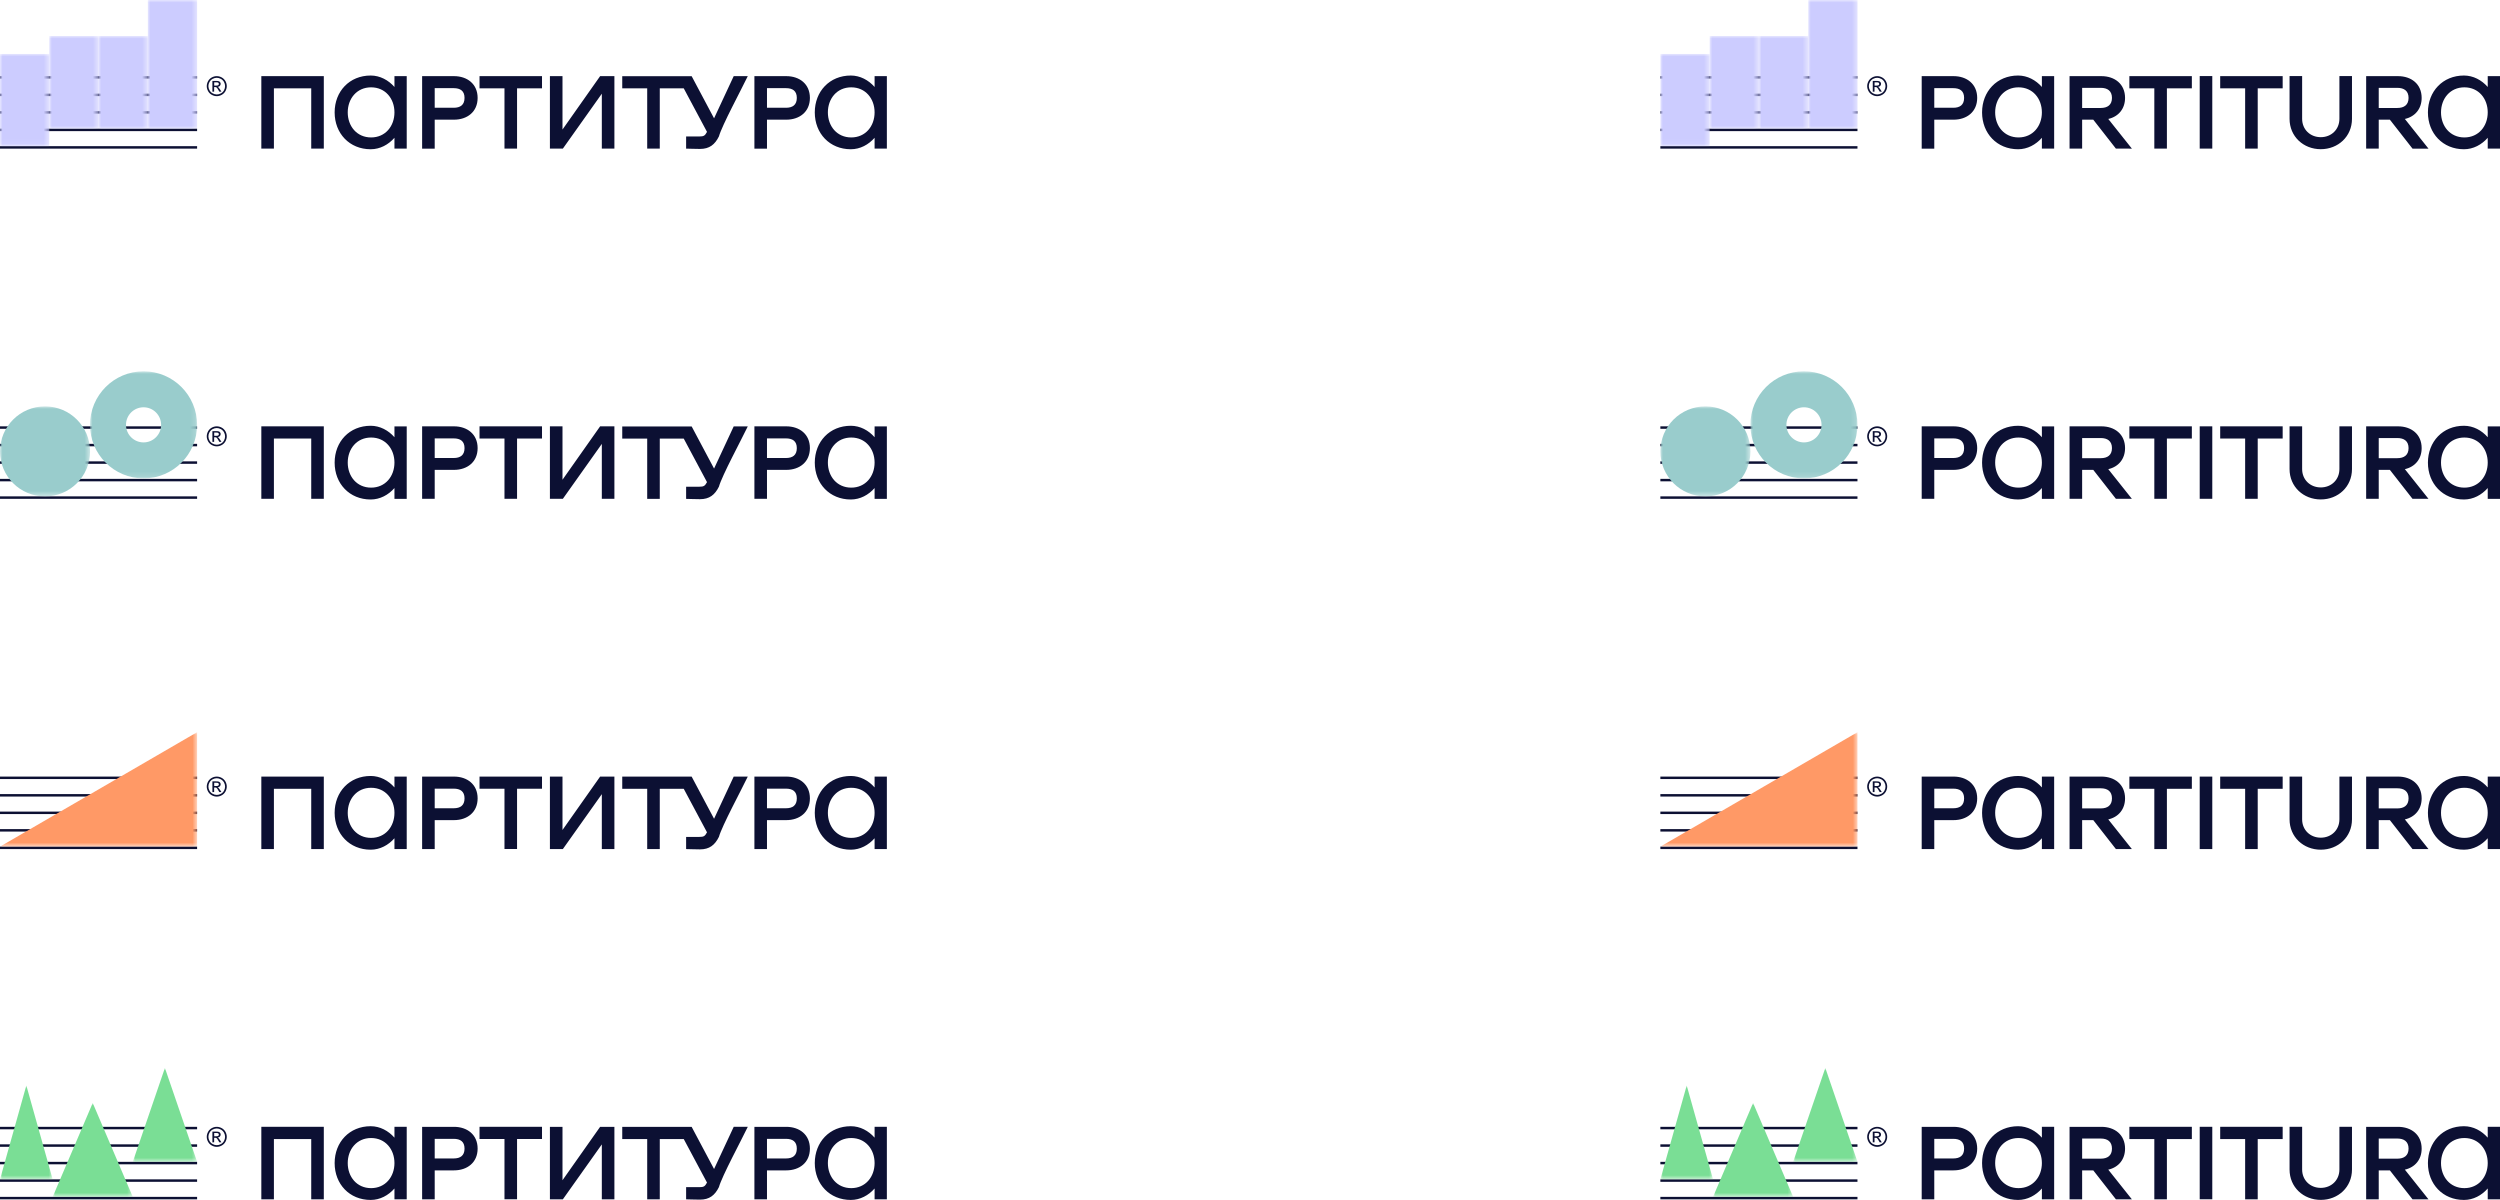<?xml version="1.0" encoding="UTF-8"?> <svg xmlns="http://www.w3.org/2000/svg" xmlns:xlink="http://www.w3.org/1999/xlink" id="_Слой_2" data-name="Слой 2" viewBox="0 0 486.94 233.71"><defs><style> .cls-1 { fill: url(#linear-gradient-15); } .cls-2 { fill: url(#linear-gradient-13); } .cls-3 { mask: url(#mask-15); } .cls-4 { mask: url(#mask-5); } .cls-5 { mask: url(#mask-13); } .cls-6 { fill: url(#linear-gradient-2); } .cls-7 { mask: url(#mask-1); } .cls-8 { fill: url(#linear-gradient-10); } .cls-9 { fill: url(#linear-gradient-12); } .cls-10 { mask: url(#mask-10); } .cls-11 { mask: url(#mask-6); } .cls-12 { mask: url(#mask-7); } .cls-13 { mask: url(#mask-18); } .cls-14 { mask: url(#mask-17); } .cls-15 { mask: url(#mask); } .cls-16 { fill: url(#linear-gradient-4); } .cls-17 { fill: #ccf; } .cls-18 { mask: url(#mask-8); } .cls-19 { mask: url(#mask-2); } .cls-20, .cls-21, .cls-22, .cls-23 { fill-rule: evenodd; } .cls-20, .cls-24 { fill: #0c1033; } .cls-25 { mask: url(#mask-9); } .cls-26 { fill: url(#linear-gradient-3); } .cls-27 { fill: url(#linear-gradient-5); } .cls-21 { fill: #9cc; } .cls-28 { fill: url(#linear-gradient-8); } .cls-22 { fill: #7ade95; } .cls-29 { fill: url(#linear-gradient-14); } .cls-30 { mask: url(#mask-16); } .cls-31 { fill: url(#linear-gradient-20); } .cls-32 { fill: url(#linear-gradient-17); } .cls-33 { fill: url(#linear-gradient-7); } .cls-34 { mask: url(#mask-19); } .cls-35 { fill: url(#linear-gradient-9); } .cls-36 { fill: url(#linear-gradient-11); } .cls-37 { fill: url(#linear-gradient-19); } .cls-38 { fill: url(#linear-gradient-6); } .cls-39 { mask: url(#mask-11); } .cls-40 { mask: url(#mask-12); } .cls-41 { mask: url(#mask-4); } .cls-42 { fill: url(#linear-gradient-16); } .cls-23 { fill: #f96; } .cls-43 { mask: url(#mask-14); } .cls-44 { fill: url(#linear-gradient); } .cls-45 { fill: url(#linear-gradient-18); } .cls-46 { mask: url(#mask-3); } </style><linearGradient id="linear-gradient" x1="-158.43" y1="378.83" x2="-158.43" y2="360.87" gradientTransform="translate(163.23 -350.36)" gradientUnits="userSpaceOnUse"><stop offset="0" stop-color="#fff"></stop><stop offset="1" stop-color="#000"></stop></linearGradient><mask id="mask" x="0" y="10.51" width="9.6" height="17.96" maskUnits="userSpaceOnUse"><rect class="cls-44" y="10.51" width="9.6" height="17.96"></rect></mask><linearGradient id="linear-gradient-2" x1="-158.43" y1="360.78" x2="-158.43" y2="378.83" gradientTransform="translate(172.83 -353.77)" xlink:href="#linear-gradient"></linearGradient><mask id="mask-1" x="9.6" y="7.01" width="9.6" height="18.05" maskUnits="userSpaceOnUse"><rect class="cls-6" x="9.6" y="7.01" width="9.6" height="18.05"></rect></mask><linearGradient id="linear-gradient-3" y2="360.78" gradientTransform="translate(182.43 -353.77)" xlink:href="#linear-gradient"></linearGradient><mask id="mask-2" x="19.19" y="7.01" width="9.6" height="18.05" maskUnits="userSpaceOnUse"><rect class="cls-26" x="19.19" y="7.01" width="9.6" height="18.05"></rect></mask><linearGradient id="linear-gradient-4" x1="-158.43" y1="353.77" x2="-158.43" y2="378.83" gradientTransform="translate(192.02 -353.77)" xlink:href="#linear-gradient"></linearGradient><mask id="mask-3" x="28.79" y="0" width="9.6" height="25.06" maskUnits="userSpaceOnUse"><rect class="cls-16" x="28.79" width="9.6" height="25.06"></rect></mask><linearGradient id="linear-gradient-5" x1="-154.47" y1="361.3" x2="-154.47" y2="378.83" gradientTransform="translate(163.23 -282.15)" xlink:href="#linear-gradient"></linearGradient><mask id="mask-4" x="0" y="79.15" width="17.53" height="17.53" maskUnits="userSpaceOnUse"><rect class="cls-27" y="79.15" width="17.53" height="17.53"></rect></mask><linearGradient id="linear-gradient-6" x1="-152.8" x2="-152.8" y2="357.97" gradientTransform="translate(180.76 -285.65)" xlink:href="#linear-gradient"></linearGradient><mask id="mask-5" x="17.53" y="72.32" width="20.86" height="20.86" maskUnits="userSpaceOnUse"><rect class="cls-38" x="17.53" y="72.32" width="20.86" height="20.86"></rect></mask><linearGradient id="linear-gradient-7" x1="-162.79" y1="379.52" x2="-119.73" y2="352.35" gradientTransform="translate(163.23 -213.93)" xlink:href="#linear-gradient"></linearGradient><mask id="mask-6" x="0" y="142.61" width="38.39" height="22.29" maskUnits="userSpaceOnUse"><rect class="cls-33" y="142.61" width="38.39" height="22.29"></rect></mask><linearGradient id="linear-gradient-8" x1="-158.1" y1="360.54" x2="-158.1" y2="378.83" gradientTransform="translate(163.23 -149.12)" xlink:href="#linear-gradient"></linearGradient><mask id="mask-7" x="0" y="211.42" width="10.26" height="18.29" maskUnits="userSpaceOnUse"><rect class="cls-28" y="211.42" width="10.26" height="18.29"></rect></mask><linearGradient id="linear-gradient-9" x1="-155.43" x2="-155.43" y2="360.54" gradientTransform="translate(173.49 -145.71)" xlink:href="#linear-gradient"></linearGradient><mask id="mask-8" x="10.26" y="214.83" width="15.6" height="18.29" maskUnits="userSpaceOnUse"><rect class="cls-35" x="10.26" y="214.83" width="15.6" height="18.29"></rect></mask><linearGradient id="linear-gradient-10" x1="-156.97" y1="360.54" x2="-156.97" y2="378.83" gradientTransform="translate(189.09 -152.53)" xlink:href="#linear-gradient"></linearGradient><mask id="mask-9" x="25.86" y="208.01" width="12.53" height="18.29" maskUnits="userSpaceOnUse"><rect class="cls-8" x="25.86" y="208.01" width="12.53" height="18.29"></rect></mask><linearGradient id="linear-gradient-11" x1="-158.43" y1="378.83" x2="-158.43" y2="360.87" gradientTransform="translate(486.64 -350.36)" xlink:href="#linear-gradient"></linearGradient><mask id="mask-10" x="323.4" y="10.51" width="9.6" height="17.96" maskUnits="userSpaceOnUse"><rect class="cls-36" x="323.4" y="10.51" width="9.6" height="17.96"></rect></mask><linearGradient id="linear-gradient-12" x1="-158.43" y1="360.78" x2="-158.43" y2="378.83" gradientTransform="translate(496.23 -353.77)" xlink:href="#linear-gradient"></linearGradient><mask id="mask-11" x="333" y="7.01" width="9.6" height="18.05" maskUnits="userSpaceOnUse"><rect class="cls-9" x="333" y="7.01" width="9.6" height="18.05"></rect></mask><linearGradient id="linear-gradient-13" x1="-158.43" x2="-158.43" y2="360.78" gradientTransform="translate(505.83 -353.77)" xlink:href="#linear-gradient"></linearGradient><mask id="mask-12" x="342.6" y="7.01" width="9.6" height="18.05" maskUnits="userSpaceOnUse"><rect class="cls-2" x="342.6" y="7.01" width="9.6" height="18.05"></rect></mask><linearGradient id="linear-gradient-14" x1="-158.43" y1="353.77" x2="-158.43" y2="378.83" gradientTransform="translate(515.43 -353.77)" xlink:href="#linear-gradient"></linearGradient><mask id="mask-13" x="352.2" y="0" width="9.6" height="25.06" maskUnits="userSpaceOnUse"><rect class="cls-29" x="352.2" width="9.6" height="25.06"></rect></mask><linearGradient id="linear-gradient-15" x1="-154.47" y1="361.3" x2="-154.47" y2="378.83" gradientTransform="translate(486.64 -282.15)" xlink:href="#linear-gradient"></linearGradient><mask id="mask-14" x="323.4" y="79.15" width="17.53" height="17.53" maskUnits="userSpaceOnUse"><rect class="cls-1" x="323.4" y="79.15" width="17.53" height="17.53"></rect></mask><linearGradient id="linear-gradient-16" x1="-152.8" x2="-152.8" y2="357.97" gradientTransform="translate(504.17 -285.65)" xlink:href="#linear-gradient"></linearGradient><mask id="mask-15" x="340.94" y="72.32" width="20.86" height="20.86" maskUnits="userSpaceOnUse"><rect class="cls-42" x="340.94" y="72.32" width="20.86" height="20.86"></rect></mask><linearGradient id="linear-gradient-17" x1="-162.79" y1="379.52" x2="-119.73" y2="352.35" gradientTransform="translate(486.64 -213.93)" xlink:href="#linear-gradient"></linearGradient><mask id="mask-16" x="323.4" y="142.61" width="38.39" height="22.29" maskUnits="userSpaceOnUse"><rect class="cls-32" x="323.4" y="142.61" width="38.39" height="22.29"></rect></mask><linearGradient id="linear-gradient-18" x1="-158.1" y1="360.54" x2="-158.1" y2="378.83" gradientTransform="translate(486.64 -149.12)" xlink:href="#linear-gradient"></linearGradient><mask id="mask-17" x="323.4" y="211.42" width="10.26" height="18.29" maskUnits="userSpaceOnUse"><rect class="cls-45" x="323.4" y="211.42" width="10.26" height="18.29"></rect></mask><linearGradient id="linear-gradient-19" x1="-155.43" x2="-155.43" y2="360.54" gradientTransform="translate(496.89 -145.71)" xlink:href="#linear-gradient"></linearGradient><mask id="mask-18" x="333.66" y="214.83" width="15.6" height="18.29" maskUnits="userSpaceOnUse"><rect class="cls-37" x="333.66" y="214.83" width="15.6" height="18.29"></rect></mask><linearGradient id="linear-gradient-20" x1="-156.97" y1="360.54" x2="-156.97" y2="378.83" gradientTransform="translate(512.49 -152.53)" xlink:href="#linear-gradient"></linearGradient><mask id="mask-19" x="349.26" y="208.01" width="12.53" height="18.29" maskUnits="userSpaceOnUse"><rect class="cls-31" x="349.26" y="208.01" width="12.53" height="18.29"></rect></mask></defs><g id="Layer_1" data-name="Layer 1"><rect class="cls-24" y="28.47" width="38.39" height=".48"></rect><path class="cls-20" d="M0,25.06h38.39v.48H0v-.48"></path><path class="cls-20" d="M0,21.65h38.39v.48H0v-.48"></path><path class="cls-20" d="M0,18.24h38.39v.48H0v-.48"></path><rect class="cls-24" y="14.83" width="38.39" height=".48"></rect><g class="cls-15"><rect class="cls-17" y="10.51" width="9.6" height="17.96"></rect></g><g class="cls-7"><rect class="cls-17" x="9.6" y="7.01" width="9.6" height="18.05"></rect></g><g class="cls-19"><rect class="cls-17" x="19.19" y="7.01" width="9.6" height="18.05"></rect></g><g class="cls-46"><rect class="cls-17" x="28.79" width="9.6" height="25.06"></rect></g><path class="cls-24" d="M72.28,26.77c2.78,0,4.55-2.2,4.55-4.88s-1.77-4.88-4.55-4.88-4.55,2.2-4.55,4.88,1.77,4.88,4.55,4.88M76.83,16.94v-2.11h2.39v14.12h-2.39v-2.11c-1.18,1.34-2.81,2.23-4.63,2.23-4.13,0-7.02-3.09-7.02-7.18s2.89-7.18,7.02-7.18c1.81,0,3.45.89,4.63,2.23ZM84.67,20.99h3.69c1.3,0,2.12-.55,2.12-1.92s-.82-1.9-2.12-1.9h-3.69v3.83ZM88.42,14.83c2.59,0,4.61,1.53,4.61,4.24s-2.02,4.24-4.61,4.24h-3.75v5.64h-2.45v-14.12h6.2ZM105.57,14.83v2.37h-4.86v11.74h-2.45v-11.74h-4.86v-2.37h12.17ZM107.11,28.95v-14.12h2.45v10.4l7.33-10.4h2.78v14.12h-2.45v-10.7l-7.59,10.7h-2.52ZM139.09,23.03l3.82-8.2h2.74c-1.21,2.53-5.04,9.63-5.62,11.74-.79,1.6-1.86,2.44-3.69,2.44-.31,0-.92-.02-1.53-.03l-1.17-.03v-2.37h2.57c.86,0,1.09-.13,1.5-.89l-4.53-8.48h-4.67v11.74h-2.45v-11.74h-4.86v-2.37h13.52l4.36,8.2ZM149.39,20.99h3.69c1.3,0,2.12-.55,2.12-1.92s-.82-1.9-2.12-1.9h-3.69v3.83ZM153.14,14.83c2.59,0,4.61,1.53,4.61,4.24s-2.02,4.24-4.61,4.24h-3.75v5.64h-2.45v-14.12h6.2ZM165.8,26.77c2.78,0,4.55-2.2,4.55-4.88s-1.77-4.88-4.55-4.88-4.55,2.2-4.55,4.88,1.77,4.88,4.55,4.88ZM170.35,16.94v-2.11h2.39v14.12h-2.39v-2.11c-1.18,1.34-2.81,2.23-4.63,2.23-4.13,0-7.02-3.09-7.02-7.18s2.89-7.18,7.02-7.18c1.81,0,3.45.89,4.63,2.23ZM63.07,14.83v14.12h-2.45v-11.74h-7.27v11.74h-2.45v-14.12h12.17Z"></path><path class="cls-24" d="M41.71,16.67h.41c.2,0,.33-.03.4-.09.07-.06.11-.14.11-.23,0-.06-.02-.12-.05-.17-.03-.05-.08-.09-.14-.11-.06-.02-.17-.04-.34-.04h-.38v.63ZM41.37,17.85v-2.09h.72c.25,0,.42.02.53.06.11.04.2.11.26.2.07.1.1.2.1.31,0,.15-.05.29-.16.4-.11.11-.25.18-.44.19.07.03.13.07.18.11.08.08.19.22.31.41l.26.41h-.41l-.19-.33c-.15-.26-.26-.42-.35-.49-.06-.05-.15-.07-.27-.07h-.2v.89h-.34ZM42.22,15.15c-.27,0-.54.07-.8.21-.26.14-.46.34-.61.6-.15.26-.22.53-.22.81s.07.55.22.81c.14.26.34.46.6.6.26.14.53.22.81.22s.55-.07.81-.22c.26-.14.46-.34.6-.6.14-.26.21-.53.21-.81s-.07-.55-.22-.81c-.15-.26-.35-.46-.61-.6-.26-.14-.53-.21-.8-.21ZM42.22,14.83c.33,0,.64.08.96.25.31.17.55.41.73.72.17.31.26.64.26.98s-.09.66-.26.97c-.17.31-.41.55-.72.72-.31.17-.63.26-.97.26s-.66-.09-.97-.26c-.31-.17-.55-.41-.72-.72-.17-.31-.26-.63-.26-.97s.09-.66.26-.98c.17-.31.42-.55.73-.72.31-.17.63-.25.96-.25Z"></path><rect class="cls-24" y="96.68" width="38.39" height=".48"></rect><path class="cls-20" d="M0,93.27h38.39v.48H0v-.48"></path><path class="cls-20" d="M0,89.86h38.39v.48H0v-.48"></path><path class="cls-20" d="M0,86.45h38.39v.48H0v-.48"></path><rect class="cls-24" y="83.04" width="38.39" height=".48"></rect><path class="cls-24" d="M72.28,94.98c2.78,0,4.55-2.2,4.55-4.88s-1.77-4.88-4.55-4.88-4.55,2.2-4.55,4.88,1.77,4.88,4.55,4.88M76.83,85.16v-2.11h2.39v14.12h-2.39v-2.11c-1.18,1.34-2.81,2.23-4.63,2.23-4.13,0-7.02-3.09-7.02-7.18s2.89-7.18,7.02-7.18c1.81,0,3.45.89,4.63,2.23ZM84.67,89.21h3.69c1.3,0,2.12-.55,2.12-1.92s-.82-1.9-2.12-1.9h-3.69v3.83ZM88.42,83.04c2.59,0,4.61,1.53,4.61,4.24s-2.02,4.24-4.61,4.24h-3.75v5.64h-2.45v-14.12h6.2ZM105.57,83.04v2.37h-4.86v11.74h-2.45v-11.74h-4.86v-2.37h12.17ZM107.11,97.16v-14.12h2.45v10.4l7.33-10.4h2.78v14.12h-2.45v-10.7l-7.59,10.7h-2.52ZM139.09,91.25l3.82-8.2h2.74c-1.21,2.53-5.04,9.63-5.62,11.74-.79,1.6-1.86,2.44-3.69,2.44-.31,0-.92-.02-1.53-.03l-1.17-.03v-2.37h2.57c.86,0,1.09-.14,1.5-.89l-4.53-8.48h-4.67v11.74h-2.45v-11.74h-4.86v-2.37h13.52l4.36,8.2ZM149.39,89.21h3.69c1.3,0,2.12-.55,2.12-1.92s-.82-1.9-2.12-1.9h-3.69v3.83ZM153.14,83.04c2.59,0,4.61,1.53,4.61,4.24s-2.02,4.24-4.61,4.24h-3.75v5.64h-2.45v-14.12h6.2ZM165.8,94.98c2.78,0,4.55-2.2,4.55-4.88s-1.77-4.88-4.55-4.88-4.55,2.2-4.55,4.88,1.77,4.88,4.55,4.88ZM170.35,85.16v-2.11h2.39v14.12h-2.39v-2.11c-1.18,1.34-2.81,2.23-4.63,2.23-4.13,0-7.02-3.09-7.02-7.18s2.89-7.18,7.02-7.18c1.81,0,3.45.89,4.63,2.23ZM63.07,83.04v14.12h-2.45v-11.74h-7.27v11.74h-2.45v-14.12h12.17Z"></path><g class="cls-41"><path class="cls-21" d="M8.77,79.15c4.84,0,8.77,3.92,8.77,8.77s-3.92,8.77-8.77,8.77-8.77-3.92-8.77-8.77,3.92-8.77,8.77-8.77"></path></g><g class="cls-4"><path class="cls-21" d="M27.96,86.17c1.89,0,3.42-1.53,3.42-3.42s-1.53-3.42-3.42-3.42-3.42,1.53-3.42,3.42,1.53,3.42,3.42,3.42M27.96,93.18c5.76,0,10.43-4.67,10.43-10.43s-4.67-10.43-10.43-10.43-10.43,4.67-10.43,10.43,4.67,10.43,10.43,10.43Z"></path></g><path class="cls-24" d="M41.71,84.89h.41c.2,0,.33-.03.4-.09.07-.06.11-.14.11-.23,0-.06-.02-.12-.05-.17-.03-.05-.08-.09-.14-.11-.06-.02-.17-.04-.34-.04h-.38v.63ZM41.37,86.06v-2.09h.72c.25,0,.42.02.53.06.11.04.2.11.26.2.07.1.1.2.1.31,0,.15-.05.29-.16.4-.11.11-.25.18-.44.19.07.03.13.07.18.11.08.08.19.22.31.41l.26.41h-.41l-.19-.33c-.15-.26-.26-.42-.35-.49-.06-.05-.15-.07-.27-.07h-.2v.89h-.34ZM42.22,83.37c-.27,0-.54.07-.8.21-.26.14-.46.34-.61.6-.15.26-.22.53-.22.81s.07.55.22.81c.14.26.34.46.6.6.26.14.53.22.81.22s.55-.07.81-.22c.26-.14.46-.34.6-.6.14-.26.21-.53.21-.81s-.07-.55-.22-.81c-.15-.26-.35-.46-.61-.6-.26-.14-.53-.21-.8-.21ZM42.22,83.04c.33,0,.64.08.96.25.31.17.55.41.73.72.17.31.26.64.26.98s-.09.66-.26.97c-.17.31-.41.55-.72.72-.31.17-.63.26-.97.26s-.66-.09-.97-.26c-.31-.17-.55-.41-.72-.72-.17-.31-.26-.63-.26-.97s.09-.66.26-.98c.17-.31.42-.55.73-.72.31-.17.63-.25.96-.25Z"></path><rect class="cls-24" y="164.9" width="38.39" height=".48"></rect><path class="cls-20" d="M0,161.49h38.39v.48H0v-.48"></path><path class="cls-20" d="M0,158.08h38.39v.48H0v-.48"></path><path class="cls-20" d="M0,154.67h38.39v.48H0v-.48"></path><rect class="cls-24" y="151.26" width="38.39" height=".48"></rect><path class="cls-24" d="M72.28,163.2c2.78,0,4.55-2.2,4.55-4.88s-1.77-4.88-4.55-4.88-4.55,2.2-4.55,4.88,1.77,4.88,4.55,4.88M76.83,153.37v-2.11h2.39v14.12h-2.39v-2.11c-1.18,1.34-2.81,2.23-4.63,2.23-4.13,0-7.02-3.09-7.02-7.18s2.89-7.18,7.02-7.18c1.81,0,3.45.89,4.63,2.23ZM84.67,157.43h3.69c1.3,0,2.12-.55,2.12-1.92s-.82-1.9-2.12-1.9h-3.69v3.83ZM88.42,151.26c2.59,0,4.61,1.53,4.61,4.24s-2.02,4.24-4.61,4.24h-3.75v5.64h-2.45v-14.12h6.2ZM105.57,151.26v2.37h-4.86v11.74h-2.45v-11.74h-4.86v-2.37h12.17ZM107.11,165.38v-14.12h2.45v10.4l7.33-10.4h2.78v14.12h-2.45v-10.7l-7.59,10.7h-2.52ZM139.09,159.46l3.82-8.2h2.74c-1.21,2.53-5.04,9.63-5.62,11.74-.79,1.6-1.86,2.44-3.69,2.44-.31,0-.92-.02-1.53-.03l-1.17-.03v-2.37h2.57c.86,0,1.09-.13,1.5-.89l-4.53-8.48h-4.67v11.74h-2.45v-11.74h-4.86v-2.37h13.52l4.36,8.2ZM149.39,157.43h3.69c1.3,0,2.12-.55,2.12-1.92s-.82-1.9-2.12-1.9h-3.69v3.83ZM153.14,151.26c2.59,0,4.61,1.53,4.61,4.24s-2.02,4.24-4.61,4.24h-3.75v5.64h-2.45v-14.12h6.2ZM165.8,163.2c2.78,0,4.55-2.2,4.55-4.88s-1.77-4.88-4.55-4.88-4.55,2.2-4.55,4.88,1.77,4.88,4.55,4.88ZM170.35,153.37v-2.11h2.39v14.12h-2.39v-2.11c-1.18,1.34-2.81,2.23-4.63,2.23-4.13,0-7.02-3.09-7.02-7.18s2.89-7.18,7.02-7.18c1.81,0,3.45.89,4.63,2.23ZM63.07,151.26v14.12h-2.45v-11.74h-7.27v11.74h-2.45v-14.12h12.17Z"></path><g class="cls-11"><polygon class="cls-23" points="0 164.9 38.39 142.61 38.39 164.9 0 164.9"></polygon></g><path class="cls-24" d="M41.71,153.1h.41c.2,0,.33-.03.4-.09.07-.06.11-.14.11-.23,0-.06-.02-.12-.05-.17-.03-.05-.08-.09-.14-.11-.06-.02-.17-.04-.34-.04h-.38v.63ZM41.37,154.28v-2.09h.72c.25,0,.42.02.53.06.11.04.2.11.26.2.07.1.1.2.1.31,0,.15-.05.29-.16.4-.11.11-.25.18-.44.19.07.03.13.07.18.11.08.08.19.22.31.41l.26.41h-.41l-.19-.33c-.15-.26-.26-.42-.35-.49-.06-.05-.15-.07-.27-.07h-.2v.89h-.34ZM42.22,151.58c-.27,0-.54.07-.8.21-.26.14-.46.34-.61.6-.15.26-.22.53-.22.81s.07.55.22.81c.14.26.34.46.6.6.26.14.53.22.81.22s.55-.07.81-.22c.26-.14.46-.34.6-.6.14-.26.21-.53.21-.81s-.07-.55-.22-.81c-.15-.26-.35-.46-.61-.6-.26-.14-.53-.21-.8-.21ZM42.22,151.26c.33,0,.64.08.96.25.31.17.55.41.73.72.17.31.26.64.26.98s-.09.66-.26.97c-.17.31-.41.55-.72.72-.31.17-.63.26-.97.26s-.66-.09-.97-.26c-.31-.17-.55-.41-.72-.72-.17-.31-.26-.63-.26-.97s.09-.66.26-.98c.17-.31.42-.55.73-.72.31-.17.63-.25.96-.25Z"></path><rect class="cls-24" y="233.12" width="38.39" height=".48"></rect><path class="cls-20" d="M0,229.71h38.39v.48H0v-.48"></path><path class="cls-20" d="M0,226.3h38.39v.48H0v-.48"></path><path class="cls-20" d="M0,222.89h38.39v.48H0v-.48"></path><rect class="cls-24" y="219.48" width="38.39" height=".48"></rect><path class="cls-24" d="M72.28,231.42c2.78,0,4.55-2.2,4.55-4.88s-1.77-4.88-4.55-4.88-4.55,2.2-4.55,4.88,1.77,4.88,4.55,4.88M76.83,221.59v-2.11h2.39v14.12h-2.39v-2.11c-1.18,1.34-2.81,2.23-4.63,2.23-4.13,0-7.02-3.09-7.02-7.18s2.89-7.18,7.02-7.18c1.81,0,3.45.89,4.63,2.23ZM84.67,225.64h3.69c1.3,0,2.12-.55,2.12-1.92s-.82-1.9-2.12-1.9h-3.69v3.83ZM88.42,219.48c2.59,0,4.61,1.53,4.61,4.24s-2.02,4.24-4.61,4.24h-3.75v5.64h-2.45v-14.12h6.2ZM105.57,219.48v2.37h-4.86v11.74h-2.45v-11.74h-4.86v-2.37h12.17ZM107.11,233.6v-14.12h2.45v10.4l7.33-10.4h2.78v14.12h-2.45v-10.7l-7.59,10.7h-2.52ZM139.09,227.68l3.82-8.2h2.74c-1.21,2.53-5.04,9.63-5.62,11.74-.79,1.6-1.86,2.44-3.69,2.44-.31,0-.92-.02-1.53-.03l-1.17-.03v-2.37h2.57c.86,0,1.09-.13,1.5-.89l-4.53-8.48h-4.67v11.74h-2.45v-11.74h-4.86v-2.37h13.52l4.36,8.2ZM149.39,225.64h3.69c1.3,0,2.12-.55,2.12-1.92s-.82-1.9-2.12-1.9h-3.69v3.83ZM153.14,219.48c2.59,0,4.61,1.53,4.61,4.24s-2.02,4.24-4.61,4.24h-3.75v5.64h-2.45v-14.12h6.2ZM165.8,231.42c2.78,0,4.55-2.2,4.55-4.88s-1.77-4.88-4.55-4.88-4.55,2.2-4.55,4.88,1.77,4.88,4.55,4.88ZM170.35,221.59v-2.11h2.39v14.12h-2.39v-2.11c-1.18,1.34-2.81,2.23-4.63,2.23-4.13,0-7.02-3.09-7.02-7.18s2.89-7.18,7.02-7.18c1.81,0,3.45.89,4.63,2.23ZM63.07,219.48v14.12h-2.45v-11.74h-7.27v11.74h-2.45v-14.12h12.17Z"></path><path class="cls-24" d="M41.71,221.32h.41c.2,0,.33-.03.4-.09.07-.06.11-.14.11-.23,0-.06-.02-.12-.05-.17-.03-.05-.08-.09-.14-.11-.06-.02-.17-.04-.34-.04h-.38v.63ZM41.37,222.5v-2.09h.72c.25,0,.42.02.53.06.11.04.2.11.26.2.07.1.1.2.1.31,0,.15-.05.29-.16.4-.11.11-.25.18-.44.19.07.03.13.07.18.11.08.08.19.22.31.41l.26.41h-.41l-.19-.33c-.15-.26-.26-.42-.35-.49-.06-.05-.15-.07-.27-.07h-.2v.89h-.34ZM42.22,219.8c-.27,0-.54.07-.8.21-.26.14-.46.34-.61.6-.15.26-.22.53-.22.81s.07.55.22.81c.14.26.34.46.6.6.26.14.53.22.81.22s.55-.07.81-.22c.26-.14.46-.34.6-.6.14-.26.21-.53.21-.81s-.07-.55-.22-.81c-.15-.26-.35-.46-.61-.6-.26-.14-.53-.21-.8-.21ZM42.22,219.48c.33,0,.64.08.96.25.31.17.55.41.73.72.17.31.26.64.26.98s-.09.66-.26.97c-.17.31-.41.55-.72.72-.31.17-.63.26-.97.26s-.66-.09-.97-.26c-.31-.17-.55-.41-.72-.72-.17-.31-.26-.63-.26-.97s.09-.66.26-.98c.17-.31.42-.55.73-.72.31-.17.63-.25.96-.25Z"></path><g class="cls-12"><polygon class="cls-22" points="0 229.71 10.26 229.71 5.13 211.42 0 229.71"></polygon></g><g class="cls-18"><polygon class="cls-22" points="10.26 233.12 25.86 233.12 18.06 214.83 10.26 233.12"></polygon></g><g class="cls-25"><polygon class="cls-22" points="25.86 226.3 38.39 226.3 32.12 208.01 25.86 226.3"></polygon></g><path class="cls-24" d="M376.75,20.99h3.69c1.3,0,2.12-.55,2.12-1.92s-.82-1.9-2.12-1.9h-3.69v3.83ZM393.16,26.77c2.78,0,4.55-2.2,4.55-4.88s-1.77-4.88-4.55-4.88-4.55,2.2-4.55,4.88,1.77,4.88,4.55,4.88ZM397.71,16.94v-2.11h2.39v14.12h-2.39v-2.11c-1.18,1.34-2.82,2.23-4.63,2.23-4.13,0-7.02-3.1-7.02-7.18s2.89-7.18,7.02-7.18c1.81,0,3.45.89,4.63,2.23ZM409.18,17.11h-3.63v3.92h3.63c1.3,0,2.18-.59,2.18-1.96s-.88-1.96-2.18-1.96ZM414.7,28.95h-2.57l-4.41-5.64h-2.17v5.64h-2.45v-14.12h6.2c2.59,0,4.61,1.53,4.61,4.24,0,2.09-1.25,3.64-3.27,4.1l4.6,5.78h-.53ZM426.92,14.83v2.38h-4.86v11.74h-2.45v-11.74h-4.86v-2.38h12.17ZM428.45,28.69v-13.87h2.45v14.12h-2.45v-.25ZM444.61,14.83v2.38h-4.86v11.74h-2.45v-11.74h-4.86v-2.38h12.17ZM466.95,17.11h-3.63v3.92h3.63c1.3,0,2.18-.59,2.18-1.96s-.88-1.96-2.18-1.96ZM469.9,28.95l-4.41-5.64h-2.17v5.64h-2.45v-14.12h6.2c2.59,0,4.61,1.53,4.61,4.24,0,2.09-1.25,3.64-3.27,4.1l4.6,5.78h-3.1ZM480,26.77c2.78,0,4.55-2.2,4.55-4.88s-1.77-4.88-4.55-4.88-4.55,2.2-4.55,4.88,1.77,4.88,4.55,4.88ZM484.55,16.94v-2.11h2.39v14.12h-2.39v-2.11c-1.18,1.34-2.81,2.23-4.63,2.23-4.13,0-7.02-3.1-7.02-7.18s2.89-7.18,7.02-7.18c1.81,0,3.45.89,4.63,2.23ZM452.04,29.06c-3.39,0-6.09-2.47-6.09-5.92v-8.32h2.45v8.32c0,2.09,1.58,3.58,3.63,3.58s3.63-1.49,3.63-3.58v-8.32h2.45v8.32c0,3.44-2.69,5.92-6.09,5.92ZM380.5,14.83c2.59,0,4.61,1.53,4.61,4.24s-2.02,4.24-4.61,4.24h-3.75v5.64h-2.45v-14.12h6.2Z"></path><rect class="cls-24" x="323.4" y="28.47" width="38.39" height=".48"></rect><path class="cls-20" d="M323.4,25.06h38.39v.48h-38.39v-.48"></path><path class="cls-20" d="M323.4,21.65h38.39v.48h-38.39v-.48"></path><path class="cls-20" d="M323.4,18.24h38.39v.48h-38.39v-.48"></path><rect class="cls-24" x="323.4" y="14.83" width="38.39" height=".48"></rect><g class="cls-10"><rect class="cls-17" x="323.4" y="10.51" width="9.6" height="17.96"></rect></g><g class="cls-39"><rect class="cls-17" x="333" y="7.01" width="9.6" height="18.05"></rect></g><g class="cls-40"><rect class="cls-17" x="342.6" y="7.01" width="9.6" height="18.05"></rect></g><g class="cls-5"><rect class="cls-17" x="352.2" width="9.6" height="25.06"></rect></g><path class="cls-24" d="M365.11,16.67h.41c.2,0,.33-.03.4-.09.07-.06.11-.14.11-.23,0-.06-.02-.12-.05-.17-.03-.05-.08-.09-.14-.11-.06-.02-.17-.04-.34-.04h-.38v.63ZM364.77,17.85v-2.09h.72c.25,0,.42.02.53.06.11.04.2.11.26.2.07.1.1.2.1.31,0,.15-.05.29-.16.4-.11.11-.25.18-.44.19.07.03.13.07.18.11.08.08.19.22.31.41l.26.41h-.41l-.19-.33c-.15-.26-.26-.42-.35-.49-.06-.05-.15-.07-.27-.07h-.2v.89h-.34ZM365.63,15.15c-.27,0-.54.07-.8.21-.26.14-.46.34-.61.6-.15.26-.22.53-.22.81s.07.55.22.81c.14.26.34.46.6.6.26.14.53.22.81.22s.55-.07.81-.22c.26-.14.46-.34.6-.6.14-.26.21-.53.21-.81s-.07-.55-.22-.81c-.15-.26-.35-.46-.61-.6-.26-.14-.53-.21-.8-.21ZM365.63,14.83c.33,0,.64.08.96.25.31.17.55.41.73.72.17.31.26.64.26.98s-.09.66-.26.97c-.17.31-.41.55-.72.72-.31.17-.63.26-.97.26s-.66-.09-.97-.26c-.31-.17-.55-.41-.72-.72-.17-.31-.26-.63-.26-.97s.09-.66.26-.98c.17-.31.42-.55.73-.72.31-.17.63-.25.96-.25Z"></path><rect class="cls-24" x="323.4" y="96.68" width="38.39" height=".48"></rect><path class="cls-20" d="M323.4,93.27h38.39v.48h-38.39v-.48"></path><path class="cls-20" d="M323.4,89.86h38.39v.48h-38.39v-.48"></path><path class="cls-20" d="M323.4,86.45h38.39v.48h-38.39v-.48"></path><rect class="cls-24" x="323.4" y="83.04" width="38.39" height=".48"></rect><g class="cls-43"><path class="cls-21" d="M332.17,79.15c4.84,0,8.77,3.92,8.77,8.77s-3.92,8.77-8.77,8.77-8.77-3.92-8.77-8.77,3.92-8.77,8.77-8.77"></path></g><g class="cls-3"><path class="cls-21" d="M351.37,86.17c1.89,0,3.42-1.53,3.42-3.42s-1.53-3.42-3.42-3.42-3.42,1.53-3.42,3.42,1.53,3.42,3.42,3.42M351.36,93.18c5.76,0,10.43-4.67,10.43-10.43s-4.67-10.43-10.43-10.43-10.43,4.67-10.43,10.43,4.67,10.43,10.43,10.43Z"></path></g><path class="cls-24" d="M376.75,89.21h3.69c1.3,0,2.12-.55,2.12-1.92s-.82-1.9-2.12-1.9h-3.69v3.83ZM393.16,94.98c2.78,0,4.55-2.2,4.55-4.88s-1.77-4.88-4.55-4.88-4.55,2.2-4.55,4.88,1.77,4.88,4.55,4.88ZM397.71,85.16v-2.11h2.39v14.12h-2.39v-2.11c-1.18,1.34-2.82,2.23-4.63,2.23-4.13,0-7.02-3.1-7.02-7.18s2.89-7.18,7.02-7.18c1.81,0,3.45.89,4.63,2.23ZM409.18,85.32h-3.63v3.92h3.63c1.3,0,2.18-.59,2.18-1.96s-.88-1.96-2.18-1.96ZM414.7,97.16h-2.57l-4.41-5.64h-2.17v5.64h-2.45v-14.12h6.2c2.59,0,4.61,1.53,4.61,4.24,0,2.09-1.25,3.64-3.27,4.1l4.6,5.78h-.53ZM426.92,83.04v2.38h-4.86v11.74h-2.45v-11.74h-4.86v-2.38h12.17ZM428.45,96.91v-13.87h2.45v14.12h-2.45v-.25ZM444.61,83.04v2.38h-4.86v11.74h-2.45v-11.74h-4.86v-2.38h12.17ZM466.95,85.32h-3.63v3.92h3.63c1.3,0,2.18-.59,2.18-1.96s-.88-1.96-2.18-1.96ZM469.9,97.16l-4.41-5.64h-2.17v5.64h-2.45v-14.12h6.2c2.59,0,4.61,1.53,4.61,4.24,0,2.09-1.25,3.64-3.27,4.1l4.6,5.78h-3.1ZM480,94.98c2.78,0,4.55-2.2,4.55-4.88s-1.77-4.88-4.55-4.88-4.55,2.2-4.55,4.88,1.77,4.88,4.55,4.88ZM484.55,85.16v-2.11h2.39v14.12h-2.39v-2.11c-1.18,1.34-2.81,2.23-4.63,2.23-4.13,0-7.02-3.1-7.02-7.18s2.89-7.18,7.02-7.18c1.81,0,3.45.89,4.63,2.23ZM452.04,97.28c-3.39,0-6.09-2.47-6.09-5.92v-8.32h2.45v8.32c0,2.09,1.58,3.58,3.63,3.58s3.63-1.49,3.63-3.58v-8.32h2.45v8.32c0,3.44-2.69,5.92-6.09,5.92ZM380.5,83.04c2.59,0,4.61,1.53,4.61,4.24s-2.02,4.24-4.61,4.24h-3.75v5.64h-2.45v-14.12h6.2Z"></path><path class="cls-24" d="M365.11,84.89h.41c.2,0,.33-.03.4-.09.07-.06.11-.14.11-.23,0-.06-.02-.12-.05-.17-.03-.05-.08-.09-.14-.11-.06-.02-.17-.04-.34-.04h-.38v.63ZM364.77,86.06v-2.09h.72c.25,0,.42.02.53.06.11.04.2.11.26.2.07.1.1.2.1.31,0,.15-.05.29-.16.4-.11.11-.25.18-.44.19.07.03.13.07.18.11.08.08.19.22.31.41l.26.41h-.41l-.19-.33c-.15-.26-.26-.42-.35-.49-.06-.05-.15-.07-.27-.07h-.2v.89h-.34ZM365.63,83.37c-.27,0-.54.07-.8.21-.26.14-.46.34-.61.6-.15.26-.22.53-.22.81s.07.55.22.81c.14.26.34.46.6.6.26.14.53.22.81.22s.55-.07.81-.22c.26-.14.46-.34.6-.6.14-.26.21-.53.21-.81s-.07-.55-.22-.81c-.15-.26-.35-.46-.61-.6-.26-.14-.53-.21-.8-.21ZM365.63,83.04c.33,0,.64.08.96.25.31.17.55.41.73.72.17.31.26.64.26.98s-.09.66-.26.97c-.17.31-.41.55-.72.72-.31.17-.63.26-.97.26s-.66-.09-.97-.26c-.31-.17-.55-.41-.72-.72-.17-.31-.26-.63-.26-.97s.09-.66.26-.98c.17-.31.42-.55.73-.72.31-.17.63-.25.96-.25Z"></path><rect class="cls-24" x="323.4" y="164.9" width="38.39" height=".48"></rect><path class="cls-20" d="M323.4,161.49h38.39v.48h-38.39v-.48"></path><path class="cls-20" d="M323.4,158.08h38.39v.48h-38.39v-.48"></path><path class="cls-20" d="M323.4,154.67h38.39v.48h-38.39v-.48"></path><rect class="cls-24" x="323.4" y="151.26" width="38.39" height=".48"></rect><g class="cls-30"><polygon class="cls-23" points="323.4 164.9 361.79 142.61 361.79 164.9 323.4 164.9"></polygon></g><path class="cls-24" d="M376.75,157.43h3.69c1.3,0,2.12-.55,2.12-1.92s-.82-1.9-2.12-1.9h-3.69v3.83ZM393.16,163.2c2.78,0,4.55-2.2,4.55-4.88s-1.77-4.88-4.55-4.88-4.55,2.2-4.55,4.88,1.77,4.88,4.55,4.88ZM397.71,153.37v-2.11h2.39v14.12h-2.39v-2.11c-1.18,1.34-2.82,2.23-4.63,2.23-4.13,0-7.02-3.1-7.02-7.18s2.89-7.18,7.02-7.18c1.81,0,3.45.89,4.63,2.23ZM409.18,153.54h-3.63v3.92h3.63c1.3,0,2.18-.59,2.18-1.96s-.88-1.96-2.18-1.96ZM414.7,165.38h-2.57l-4.41-5.64h-2.17v5.64h-2.45v-14.12h6.2c2.59,0,4.61,1.53,4.61,4.24,0,2.09-1.25,3.64-3.27,4.1l4.6,5.78h-.53ZM426.92,151.26v2.38h-4.86v11.74h-2.45v-11.74h-4.86v-2.38h12.17ZM428.45,165.13v-13.87h2.45v14.12h-2.45v-.25ZM444.61,151.26v2.38h-4.86v11.74h-2.45v-11.74h-4.86v-2.38h12.17ZM466.95,153.54h-3.63v3.92h3.63c1.3,0,2.18-.59,2.18-1.96s-.88-1.96-2.18-1.96ZM469.9,165.38l-4.41-5.64h-2.17v5.64h-2.45v-14.12h6.2c2.59,0,4.61,1.53,4.61,4.24,0,2.09-1.25,3.64-3.27,4.1l4.6,5.78h-3.1ZM480,163.2c2.78,0,4.55-2.2,4.55-4.88s-1.77-4.88-4.55-4.88-4.55,2.2-4.55,4.88,1.77,4.88,4.55,4.88ZM484.55,153.37v-2.11h2.39v14.12h-2.39v-2.11c-1.18,1.34-2.81,2.23-4.63,2.23-4.13,0-7.02-3.1-7.02-7.18s2.89-7.18,7.02-7.18c1.81,0,3.45.89,4.63,2.23ZM452.04,165.5c-3.39,0-6.09-2.47-6.09-5.92v-8.32h2.45v8.32c0,2.09,1.58,3.58,3.63,3.58s3.63-1.49,3.63-3.58v-8.32h2.45v8.32c0,3.44-2.69,5.92-6.09,5.92ZM380.5,151.26c2.59,0,4.61,1.53,4.61,4.24s-2.02,4.24-4.61,4.24h-3.75v5.64h-2.45v-14.12h6.2Z"></path><path class="cls-24" d="M365.11,153.1h.41c.2,0,.33-.03.4-.09.07-.06.11-.14.11-.23,0-.06-.02-.12-.05-.17-.03-.05-.08-.09-.14-.11-.06-.02-.17-.04-.34-.04h-.38v.63ZM364.77,154.28v-2.09h.72c.25,0,.42.02.53.06.11.04.2.11.26.2.07.1.1.2.1.31,0,.15-.05.29-.16.4-.11.11-.25.18-.44.19.07.03.13.07.18.11.08.08.19.22.31.41l.26.41h-.41l-.19-.33c-.15-.26-.26-.42-.35-.49-.06-.05-.15-.07-.27-.07h-.2v.89h-.34ZM365.63,151.58c-.27,0-.54.07-.8.21-.26.14-.46.34-.61.6-.15.26-.22.53-.22.81s.07.55.22.81c.14.26.34.46.6.6.26.14.53.22.81.22s.55-.07.81-.22c.26-.14.46-.34.6-.6.14-.26.21-.53.21-.81s-.07-.55-.22-.81c-.15-.26-.35-.46-.61-.6-.26-.14-.53-.21-.8-.21ZM365.63,151.26c.33,0,.64.08.96.25.31.17.55.41.73.72.17.31.26.64.26.98s-.09.66-.26.97c-.17.31-.41.55-.72.72-.31.17-.63.26-.97.26s-.66-.09-.97-.26c-.31-.17-.55-.41-.72-.72-.17-.31-.26-.63-.26-.97s.09-.66.26-.98c.17-.31.42-.55.73-.72.31-.17.63-.25.96-.25Z"></path><rect class="cls-24" x="323.4" y="233.12" width="38.39" height=".48"></rect><path class="cls-20" d="M323.4,229.71h38.39v.48h-38.39v-.48"></path><path class="cls-20" d="M323.4,226.3h38.39v.48h-38.39v-.48"></path><path class="cls-20" d="M323.4,222.89h38.39v.48h-38.39v-.48"></path><rect class="cls-24" x="323.4" y="219.48" width="38.39" height=".48"></rect><path class="cls-24" d="M376.75,225.64h3.69c1.3,0,2.12-.55,2.12-1.92s-.82-1.9-2.12-1.9h-3.69v3.83ZM393.16,231.42c2.78,0,4.55-2.2,4.55-4.88s-1.77-4.88-4.55-4.88-4.55,2.2-4.55,4.88,1.77,4.88,4.55,4.88ZM397.71,221.59v-2.11h2.39v14.12h-2.39v-2.11c-1.18,1.34-2.82,2.23-4.63,2.23-4.13,0-7.02-3.1-7.02-7.18s2.89-7.18,7.02-7.18c1.81,0,3.45.89,4.63,2.23ZM409.18,221.76h-3.63v3.92h3.63c1.3,0,2.18-.59,2.18-1.96s-.88-1.96-2.18-1.96ZM414.7,233.6h-2.57l-4.41-5.64h-2.17v5.64h-2.45v-14.12h6.2c2.59,0,4.61,1.53,4.61,4.24,0,2.09-1.25,3.64-3.27,4.1l4.6,5.78h-.53ZM426.92,219.48v2.38h-4.86v11.74h-2.45v-11.74h-4.86v-2.38h12.17ZM428.45,233.34v-13.87h2.45v14.12h-2.45v-.25ZM444.61,219.48v2.38h-4.86v11.74h-2.45v-11.74h-4.86v-2.38h12.17ZM466.95,221.76h-3.63v3.92h3.63c1.3,0,2.18-.59,2.18-1.96s-.88-1.96-2.18-1.96ZM469.9,233.6l-4.41-5.64h-2.17v5.64h-2.45v-14.12h6.2c2.59,0,4.61,1.53,4.61,4.24,0,2.09-1.25,3.64-3.27,4.1l4.6,5.78h-3.1ZM480,231.42c2.78,0,4.55-2.2,4.55-4.88s-1.77-4.88-4.55-4.88-4.55,2.2-4.55,4.88,1.77,4.88,4.55,4.88ZM484.55,221.59v-2.11h2.39v14.12h-2.39v-2.11c-1.18,1.34-2.81,2.23-4.63,2.23-4.13,0-7.02-3.1-7.02-7.18s2.89-7.18,7.02-7.18c1.81,0,3.45.89,4.63,2.23ZM452.04,233.71c-3.39,0-6.09-2.47-6.09-5.92v-8.32h2.45v8.32c0,2.09,1.58,3.58,3.63,3.58s3.63-1.49,3.63-3.58v-8.32h2.45v8.32c0,3.44-2.69,5.92-6.09,5.92ZM380.5,219.48c2.59,0,4.61,1.53,4.61,4.24s-2.02,4.24-4.61,4.24h-3.75v5.64h-2.45v-14.12h6.2Z"></path><path class="cls-24" d="M365.11,221.32h.41c.2,0,.33-.03.4-.09.07-.06.11-.14.11-.23,0-.06-.02-.12-.05-.17-.03-.05-.08-.09-.14-.11-.06-.02-.17-.04-.34-.04h-.38v.63ZM364.77,222.5v-2.09h.72c.25,0,.42.02.53.06.11.04.2.11.26.2.07.1.1.2.1.31,0,.15-.05.29-.16.4-.11.11-.25.18-.44.19.07.03.13.07.18.11.08.08.19.22.31.41l.26.41h-.41l-.19-.33c-.15-.26-.26-.42-.35-.49-.06-.05-.15-.07-.27-.07h-.2v.89h-.34ZM365.63,219.8c-.27,0-.54.07-.8.21-.26.14-.46.34-.61.6-.15.26-.22.53-.22.81s.07.55.22.81c.14.26.34.46.6.6s.53.22.81.22.55-.07.81-.22c.26-.14.46-.34.6-.6.14-.26.21-.53.21-.81s-.07-.55-.22-.81c-.15-.26-.35-.46-.61-.6-.26-.14-.53-.21-.8-.21ZM365.63,219.48c.33,0,.64.08.96.25.31.17.55.41.73.72.17.31.26.64.26.98s-.09.66-.26.97c-.17.31-.41.55-.72.72-.31.17-.63.26-.97.26s-.66-.09-.97-.26c-.31-.17-.55-.41-.72-.72-.17-.31-.26-.63-.26-.97s.09-.66.26-.98c.17-.31.42-.55.73-.72.31-.17.63-.25.96-.25Z"></path><g class="cls-14"><polygon class="cls-22" points="323.4 229.71 333.66 229.71 328.53 211.42 323.4 229.71"></polygon></g><g class="cls-13"><polygon class="cls-22" points="333.66 233.12 349.26 233.12 341.46 214.83 333.66 233.12"></polygon></g><g class="cls-34"><polygon class="cls-22" points="349.26 226.3 361.79 226.3 355.53 208.01 349.26 226.3"></polygon></g></g></svg> 